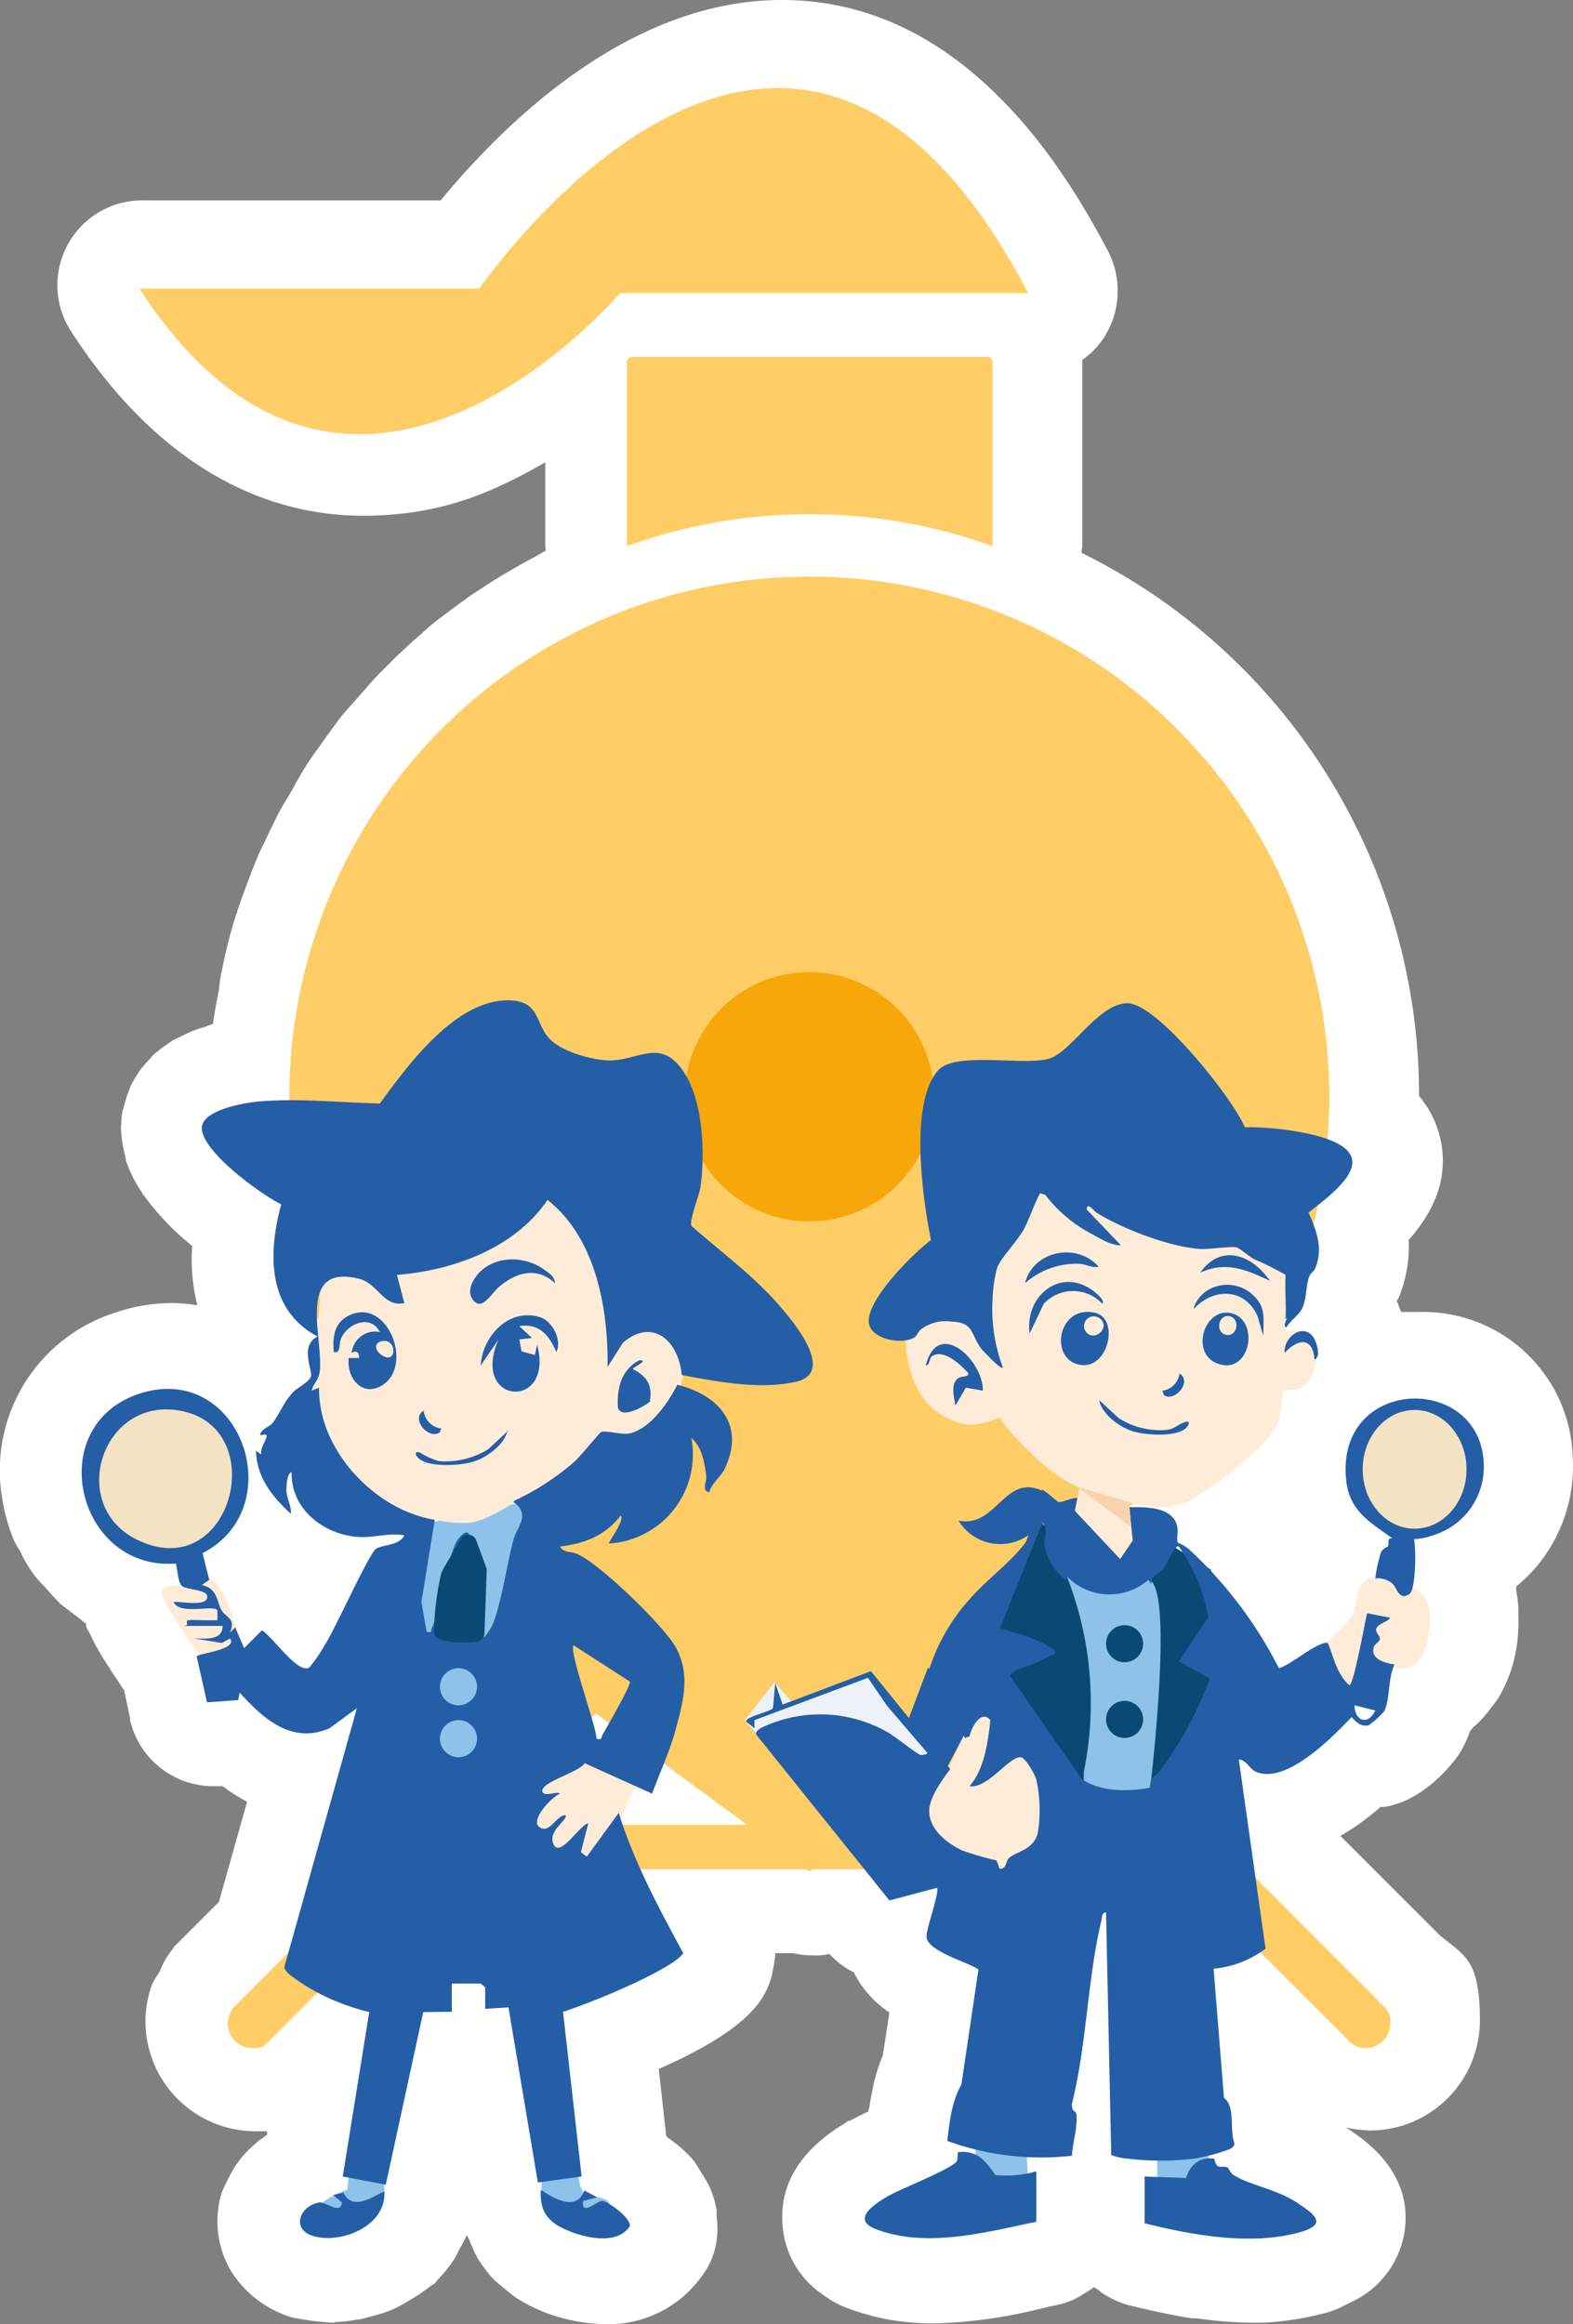 <svg xmlns="http://www.w3.org/2000/svg" width="212.063" height="313.2" viewBox="0 0 212.063 313.2">
  <rect x="0" y="0" width="212.063" height="313.2" fill="#808080" stroke="none"/>
  <g id="detectives-contour" transform="translate(-30.49 -32.3)">
    <g id="Groupe_5" data-name="Groupe 5">
      <path id="Tracé_1" data-name="Tracé 1" d="M75.7,345.2a15.756,15.756,0,0,0,2.8-.3,4.253,4.253,0,0,0,1.1-.2c.8-.2,1.5-.4,2.2-.6.4-.1.8-.3,1.2-.4a18.645,18.645,0,0,0,2-1c.7-.4,1.3-.8,2-1.2.5-.4,1-.7,1.5-1.1a2.185,2.185,0,0,1,.5-.3c.3-.3.5-.6.7-.8a17.408,17.408,0,0,0,1.2-1.4,10.144,10.144,0,0,0,.9-1.3c.3-.5.5-1,.8-1.5a11.939,11.939,0,0,0,.8-1.6v-.1a.758.758,0,0,0,.2.4l.9,2.1c.2.3.3.6.5.9a20.274,20.274,0,0,0,1.3,1.8,6.469,6.469,0,0,0,.8.9c.6.6,1.3,1.1,2,1.7.3.2.6.5.9.7a23.568,23.568,0,0,0,3.9,2,24.24,24.24,0,0,0,8.2,1.6,15.494,15.494,0,0,0,13.3-6.9,9.887,9.887,0,0,0,1.7-4.4,11.28,11.28,0,0,0,0-3.2v-.9a14.206,14.206,0,0,0-.9-3,12.9,12.9,0,0,0-.9-1.6c-.4-.6-.7-1.2-1.2-1.9h0c0-.1-.2-.2-.3-.4a19.484,19.484,0,0,0-2.8-2.5s-.2-.2-.3-.2c-.1-.1-.3-.2-.4-.4l-1-9c5.5-2.4,11.5-5.7,13.9-9.5a10.758,10.758,0,0,0,1.3-2.9c.1-.3.1-.7.2-1a13.8,13.8,0,0,0,.3-2v-.2h2.4a12.412,12.412,0,0,0,2.7.3,7.5,7.5,0,0,0,2.2-.2,11.521,11.521,0,0,0,3.3,2.5,14.014,14.014,0,0,0,4.8,5.4l-.9,5.8a22.637,22.637,0,0,0-1.4,4.7l-.3,1.5a5.768,5.768,0,0,1-.3,1.4c-.2,0-.3.1-.5.2l-.6.3-1.4.7h-.1c-.1,0-.2.1-.3.2-6.1,3.6-9.1,8.3-8.6,13.9a12.263,12.263,0,0,0,5.4,9.3,13.066,13.066,0,0,0,3.5,1.9,34.368,34.368,0,0,0,5.5,1.5,37.852,37.852,0,0,0,5.8.5,65.98,65.98,0,0,0,14.6-2l2.2-.5a9.5,9.5,0,0,0,3.3-1.3c.3-.2.5-.3.8-.5l.9-.6c.2.2.5.3.7.5a4.233,4.233,0,0,0,.7.5,12.318,12.318,0,0,0,3.1,1.4h0c2.5.6,5.4,1.3,8.6,1.8h.6a59.885,59.885,0,0,0,7.4.6,31.023,31.023,0,0,0,4.9-.3,35.5,35.5,0,0,0,4.7-.9,11.423,11.423,0,0,0,2.6-.9l1.4-.7a12.589,12.589,0,0,0,7.1-9.2c1.4-8.2-5.4-12.7-7.7-14.2a.31.31,0,0,1-.2-.1,18.587,18.587,0,0,0,3.3.4A14.831,14.831,0,0,0,230,304.6c0-8.2-2-8.7-5.4-11.5l-13.4-13.4a33.59,33.59,0,0,0,5.4-3.9,3.083,3.083,0,0,0,1-.1c5.2-1,9.3-6.3,10-7.7h0a17.4,17.4,0,0,0,1.1-2.5c.2-.1.3-.4.5-.5a15.459,15.459,0,0,0,2.4-2.7,9.379,9.379,0,0,0,.9-1.2,19.5,19.5,0,0,0,2.1-5.1,22.005,22.005,0,0,0,.6-5v-1.4a14.279,14.279,0,0,0-.3-2.9v-.6a26.076,26.076,0,0,0,2.4-2.3,21.09,21.09,0,0,0,5.2-15.5,20.165,20.165,0,0,0-20.6-19.2c-11.2,0-1.7,0-2.5.1,0-.2-.3-.7-.4-1.1a.758.758,0,0,0-.2-.4.758.758,0,0,1,.2-.4,17.9,17.9,0,0,0,1.4-7.9c3-3.4,5.5-7.9,4.3-13.5a13.465,13.465,0,0,0-2.9-5.9v-.2a81.5,81.5,0,0,0-45.5-73c0-.4.1-.7.1-1.1V80.8a10.9,10.9,0,0,0,3.1-3.3,11.646,11.646,0,0,0,.4-11.3c-4.4-8.4-9.2-15.3-14.5-20.6-8.7-8.8-18.6-13.3-29.5-13.3h0c-15.7,0-29.1,9.6-38.3,18.6a107.964,107.964,0,0,0-7.7,8.4H49.7A11.431,11.431,0,0,0,40.1,77c13.3,20.5,28.7,24.8,39.3,24.8S97,98.6,104,94.6v10.9a3.4,3.4,0,0,0,.1,1c-.6.3-1.1.6-1.6.9-1,.5-2,1.1-2.9,1.6-1.2.7-2.4,1.4-3.6,2.2-.9.6-1.9,1.2-2.8,1.9-1.2.8-2.3,1.7-3.4,2.5a27.462,27.462,0,0,0-2.6,2.2c-1.1.9-2.1,1.9-3.1,2.8L81.7,123c-1,1-1.9,2.1-2.8,3.1-.7.8-1.5,1.7-2.2,2.5-.9,1.1-1.7,2.3-2.6,3.5-.6.9-1.3,1.8-1.9,2.7-.8,1.2-1.6,2.6-2.3,3.9-.5.9-1.1,1.8-1.6,2.7-.8,1.5-1.5,3-2.2,4.5a25.571,25.571,0,0,0-1.1,2.4c-.9,2.2-1.7,4.4-2.5,6.7a1.421,1.421,0,0,1-.2.6,68.663,68.663,0,0,0-1.9,7.5,20.236,20.236,0,0,0-.4,2.6c-.3,1.5-.6,3.1-.8,4.6-.5.1-1,.4-1.5.5-.4.1-.8.3-1.2.4-.9.4-1.7.8-2.5,1.2-.2,0-.3.2-.5.3a24.983,24.983,0,0,0-2.4,1.8c-.2.2-.3.4-.5.6a17.382,17.382,0,0,0-1.3,1.5c-.2.3-.3.5-.5.8a10.93,10.93,0,0,0-.8,1.5,6.89,6.89,0,0,1-.3.8c-.2.5-.3,1.1-.5,1.6a1.854,1.854,0,0,1-.2.7,19.526,19.526,0,0,0-.2,2.3,17.558,17.558,0,0,0,.6,3.9,2.92,2.92,0,0,0,.2.9c.2.4.3.8.5,1.2.2.3.3.7.5,1a17.394,17.394,0,0,0,1.1,1.8.355.355,0,0,0,.2.3,35.055,35.055,0,0,0,6.5,6.8,25.131,25.131,0,0,0,.7,8,19.827,19.827,0,0,0-3.5-.3,23.254,23.254,0,0,0-7.3,1.2,22.739,22.739,0,0,0-3.9,1.6,22.282,22.282,0,0,0-11.6,23.6,23.932,23.932,0,0,0,1.5,5.4,8.272,8.272,0,0,0,.9,1.6,15.716,15.716,0,0,0,1.8,3.1,10.7,10.7,0,0,0,1.4,1.6c.7.8,1.4,1.6,2.2,2.4.6.5,1.2.9,1.8,1.4.6.4,1.1.9,1.7,1.3v.2a1.8,1.8,0,0,0,.4.9.758.758,0,0,0,.2.4,14.959,14.959,0,0,0,.9,1.8h0c.4.7.8,1.4,1.4,2.3a5.583,5.583,0,0,1,.5.8c.4.6.9,1.3,1.4,2.1a1.38,1.38,0,0,0,.3.4l.8,3.7v.3a11.527,11.527,0,0,0,11.2,9h1.3a26.621,26.621,0,0,0,3.3,2.1L60,288.6l-5.2,5.2-.7.7a1.381,1.381,0,0,0-.3.4c-.1.2-.3.3-.3.4h0a10.1,10.1,0,0,0-1.4,2.5c-.3.6-.8,1.2-1.1,1.9a14.259,14.259,0,0,0-.9,5,14.831,14.831,0,0,0,14.8,14.8h1.6v.5c-.3.1-.4.3-.6.4a7.008,7.008,0,0,0-1,.8,17.047,17.047,0,0,0-1.9,1.9c-.3.4-.5.7-.8,1.1-.5.8-.9,1.6-1.3,2.4-.2.4-.3.7-.5,1.1a13.154,13.154,0,0,0,1.4,10.9,14.68,14.68,0,0,0,8.1,6,37.69,37.69,0,0,0,5.6.7Z" fill="#fff"/>
      <path id="Tracé_2" data-name="Tracé 2" d="M139.8,130.2a54.7,54.7,0,1,1-54.7,54.7,54.713,54.713,0,0,1,54.7-54.7" fill="#f7a70a"/>
      <path id="Tracé_3" data-name="Tracé 3" d="M169.1,71.8c-30.6-58.5-69.5-6.9-74-.6H49.3c26.6,41,60.2,5.8,64.8.6h55Z" fill="#fecd65"/>
      <path id="Tracé_4" data-name="Tracé 4" d="M139.6,101.6a72.044,72.044,0,0,1,24.7,4.3V81.1a.669.669,0,0,0-.6-.7h-48a.684.684,0,0,0-.7.7v24.8a72.044,72.044,0,0,1,24.7-4.3" fill="#fecd65"/>
      <path id="Tracé_5" data-name="Tracé 5" d="M148.1,278.2l20.4-15,14.9,15H148.1Zm-52.3,0,15-15,20.4,15H95.8Zm43.8-114.9a16.8,16.8,0,1,1-16.8,16.8,16.772,16.772,0,0,1,16.8-16.8m76.9,138.8-42.7-42.7,19.8-14.5-12.1-8.6a70.1,70.1,0,1,0-112-56.2c0,38.7,11.1,43.4,28.2,56.2l-12.1,8.6,19.8,14.5L62.3,302.5l-.3.3h0a3.716,3.716,0,0,0-.8,2.2,3.329,3.329,0,0,0,3.3,3.3c1.8,0,1.5-.3,2.1-.8h.1c0-.2.1-.2.2-.3l23-23h49.3l.4.3h0l.4-.3h49.2l23.3,23.3h0a3.227,3.227,0,0,0,2.1.8,3.329,3.329,0,0,0,3.3-3.3,2.683,2.683,0,0,0-1.5-2.8" fill="#fecd65"/>
      <g id="Groupe_2" data-name="Groupe 2">
        <g id="Groupe_1" data-name="Groupe 1">
          <ellipse id="Ellipse_1" data-name="Ellipse 1" cx="9.6" cy="10.3" rx="9.6" ry="10.3" transform="translate(43.1 221.1)" fill="#f4e3c3"/>
          <path id="Tracé_6" data-name="Tracé 6" d="M108.3,324.2s.2,3.3,1.1,3.8c1,.5,3,.3,3.2,1.2s-4.1,2-4.1,2-3.8-2.6-3.9-2.5-1.1-1-1.1-1v-3Z" fill="#8dc3eb"/>
          <path id="Tracé_7" data-name="Tracé 7" d="M82.3,325.7v3l-4,1.5-5.3-.3a11.209,11.209,0,0,1,4.3-2.5l.3-2.6,4.6.9h0Z" fill="#8dc3eb"/>
          <path id="Tracé_8" data-name="Tracé 8" d="M117,271.2l-4.7,10.2s.2,3.2-2.7,3.4c-2.8.2-8.3-2.2-8.3-2.2l-.8-4.9,1.9-7,3.7-2h3.5l7.4,2.5Z" fill="#feecd8"/>
          <path id="Tracé_9" data-name="Tracé 9" d="M55.1,246.1s-3.1-.7-2.8,1,5.2,8.4,5.2,8.4l5.5-1-.7-2.9s-2-7.8-4.6-6.7L55.1,246h0Z" fill="#feecd8"/>
          <path id="Tracé_10" data-name="Tracé 10" d="M102.3,233.6l-2.5,18.3-7.1,5.9-10.4-4.9,3.6-14.7,17.5-4.6" fill="#8dc3eb"/>
          <path id="Tracé_11" data-name="Tracé 11" d="M124.3,211l-3.7,14.5-20.4,9.4-8.4,1.9a9.239,9.239,0,0,1-6.3-.8l-8.3-4.5-4.4-11.8,1.1-16.8,7.8-13.3L112,184l12.2,27h.1Z" fill="#feecd8"/>
          <path id="Tracé_12" data-name="Tracé 12" d="M87.1,236.4a15.081,15.081,0,0,0,6.7,1.1c3.7-.3,11.6-6.8,11.6-6.8l-14.2,1.4Z" fill="#feecd8"/>
          <path id="Tracé_13" data-name="Tracé 13" d="M110.9,266.6c.8.2.6-.1.8-.5.4-.7,4-6.9,3.7-7.2l-7.6-4.9c-.6.9,3,10.7,3.1,12.5M54.1,222.3c-10.1-1.2-14.4,13-5.1,17.5,12.9,6.3,18.4-15.9,5.1-17.5m1.6,29c0-.8-.1-.6.5-.7.7,0,3.5.1,3.6,0v-1.3c-.5-.8-5,.7-5.9-1.1.6-.2,4.9.8,4.5-.9-.2-.8-2.9-.8-3.4-1.3-.5-.4-.6-2.3-.8-3-13.4,1-18-18.6-4.9-22.9,13.6-4.4,20.5,15.3,8.5,21.5l.9,3.6-1,.7c2,.4,2,2,2.6,3.3.7,1.2,2,1.1,1.2,3.1l.7-.7,1.2,2.8,2.4-2.4c1.4.8,4.9,6,6.4,5a20.36,20.36,0,0,0,2-2.9c1.4-2.1,6.1-12.6,7-13.1,1.1-.6,2.8-.4,3.7-1.6a.31.31,0,0,1,.1-.2c-2.1-.4-4.2.4-6.4.2-4.6-.4-8.9-3.8-8.8-8.7-.6.1-.7,1.8-.7,2.3,0,1.2.7,2.2.6,3.3-2.5-2.3-4.6-4.9-4.7-8.5l.7.5c-.1-.9.5-1.6.7-2.3.3-.9-1.3.2-.7-.7.4-.6,1.2-.8,1.5-1.2.9-1.1,1.5-2.8,2.8-4.2.6-.6,2.2-1.4,2.4-2.1.3-.8-1.6-4.1.9-5.4-6.8-3.6-6.7-11.2-4.9-17.8-2.8-1.4-10.7-7.1-10.7-10.3,0-2.5,6.2-3.5,8.1-3.6,5.1-.4,10.8.2,15.9.3,3.8-5.2,10.2-14,17.4-13.9,4.2.1,3.5,3,5.4,5.1,1.6,1.8,5.9,3,8.2,3,3.7,0,6.6-2.8,9.5.9,3.1,3.9,3.4,11.5,2.7,16.3-.2,1.1-1.5,4.4-1.2,5.1,4.1,3.6,8.5,6.8,12,10.9,2,2.3,7.4,8.9,2.1,10.1-4.9,1.1-10.5,0-15.4-.9-.4-4.5-3.8-7.8-7.9-4.4l-2.1,3.3c.1-7.9-1.6-17.4-8.1-22.5-4.4,6.5-12.7,9.5-20.3,10.1l1,3.8c-2.9.6-3.5-2.7-6.2-3.3-8.4-2-4.7,8-5.2,12.5-.2,1.3-.8,1.5-1.1,2.6l1-.4c-.1,8.5,7.6,16.5,15.6,17.8l-1.8,11.1.7,4c.9.1.5,0,.7-.5,1.5-3.2,1.8-8.5,3.3-11.6.1-.3,1.3-1.8,1.7-1.1.2,1.4,1.1,13.9,2.1,13.9A7.607,7.607,0,0,0,97,251c1.2-3.3,1.8-7.7,2.7-11.2.5-1.8,2.4-3.4,0-5.1l.2-.2a34.31,34.31,0,0,0,8-5.2c.8-.7,3.4-3.9,3.6-4,.5-.3,2.5.3,3.6.2,2.9-.4,5.5-4.2,6.7-6.6,5.6,1.4,9.2,5.4,6.4,11.3-.6,1.2-1.8,2-2.1,3.2-1.1-.3-.3-1.4-.4-2.2-.2-1.7-.6-4-2-5.1a12.034,12.034,0,0,1-11.1,14.2c-.2-.1,2.1-3,1.6-3.8-2.1,2.7-4.8,3.8-8.2,4.2.4.9,1.6.6,2.5,1.1,3,1.4,11.5,9.6,13.1,12.5,2.1,3.8.9,7.7-.2,11.7-.8,2.7-2,5.3-3,8l-9.1-4.1c-.5,1.1-5.7,2.5-5.7,3.7,0,1,2,0,2.4.4-1.1.4-4.1,3.6-2.8,4.5,1.4,1,2.2-1.5,3.5-1.6.5.5-2.1,1.9-1.7,3.6.7,2.7,3.6-2.3,4.8-2.5l-1,3.9.8.6,4.3-5.9c2.1,6.7,5.4,12.8,8.7,18.9-1.7,2.7-20,10-21.1,8.9,0-.1.2-1.5-.6-1.7l-5,.3v-2.9l-.6-.5H91.4v3.8c-2.2,0-4.5.1-6.8,0-1,0-3.1-.8-3.8-.7-.3,0,0,.8-.7.7a32.289,32.289,0,0,1-5.2-1.8,26.133,26.133,0,0,1-5.6-3.4c-.3-.4-.6-.6-.4-1.1l9.7-34.6-3.7,2.7c-5.1,2.2-8.9-1.3-12.1-4.8l-.2,1-4.2.3L57,255.5c.3-.4,5.6-.9,4.5-2.4l-1.1.6-3.7-.6c1.5,0,3.8.3,3.8-1.7H55.3Z" fill="#245ea6"/>
          <path id="Tracé_14" data-name="Tracé 14" d="M90.2,243.8a.758.758,0,0,1-.2.4,37.731,37.731,0,0,0-1,8.1c0,1.6,5,1.4,5.9,1.2a1.172,1.172,0,0,0,.9-1.1l.3-8.3v-.4l-1.4-3.8a1.17,1.17,0,0,0-1.1-.8h0a1.1,1.1,0,0,0-1,.6l-2.4,4.1h0Z" fill="#0c4874"/>
          <path id="Tracé_15" data-name="Tracé 15" d="M95.3,216.3l2.4-3.5c-3.9,8.9,7.6,9.6,5.2.7l-.3,1.4-1.8-.5-.3-1.6,1.7-.2-1.7-1.6c2.7-.4,4,1.2,5,3.5.8-1.7-.6-4.2-2.2-4.7-4.2-1.3-7.7,2.5-8,6.4" fill="#245ea6"/>
          <path id="Tracé_16" data-name="Tracé 16" d="M82.3,213c-1.2,0-1.5,1-.5,1.8,2.1,1.6,2.3-1.8.5-1.8m-6.8,1.6c-.2-2,0-3.9,1.8-4.9,5.4-3,9.2,6.9,4.5,9.4-2.6,1.4-4.6-1.2-4.3-3.8h1.4c0-.9-.4-1-1-.7a3.193,3.193,0,0,1,3.8-2.8c-1.2-2.4-4.3-1.2-5.2.8-.4.9,0,2.1-1,1.9" fill="#245ea6"/>
          <path id="Tracé_17" data-name="Tracé 17" d="M109.3,327.4c-1,3-4.1,1.2-5.9,0-.2,3.3,1.3,4.6,4.2,5.7,2.4.9,6.2,1.6,7.8-.8.2-1.1-3.1-3.5-3.8-3.4-.6,0-2.8,2.1-2.5,0l1.9-.5-1.7-.9h0Z" fill="#245ea6"/>
          <path id="Tracé_18" data-name="Tracé 18" d="M76.7,327.8l-1.3.3,1.2,1c-.2,1.7-2.1-.1-3.1,0-2.8.5-4,4.1,0,4.7,3.7.6,9.1-1.8,8.8-6.2-1.9.9-4.4,2.7-5.6,0" fill="#245ea6"/>
          <path id="Tracé_19" data-name="Tracé 19" d="M95,203.9c-.8.9-1.6,2.4-.8,3.5,1.3,1.8,2.6-1,3.7-1.8,2.3-1.9,5-2.6,7.4-.4,0-.8-.7-1.3-1.3-1.7-2.6-2-6.7-2.1-9,.4" fill="#245ea6"/>
          <path id="Tracé_20" data-name="Tracé 20" d="M118.1,221.1c.4-2.2-.5-3.4-2.3-4.3,0-.3,2.3-1.2.9-1.2-2.4,1.2-3.1,3.8-2.9,6.4.5,1.6,3.6-.2,4.4-.9" fill="#245ea6"/>
          <path id="Tracé_21" data-name="Tracé 21" d="M98.9,225.1c-.4,1.9-2.9,3.7-4.7,4.2-1.6.5-6.7.9-7.6-.9-.2-.5.2-.5.6-.3a9.476,9.476,0,0,0,2.5,1.1,11.009,11.009,0,0,0,6.6-1.6l2.7-2.5h0Z" fill="#245ea6"/>
          <path id="Tracé_22" data-name="Tracé 22" d="M90,224.7l-.2.6c-1.5,1.1-4-1.8-2.2-2.9a2.757,2.757,0,0,0,2.3,2.4" fill="#245ea6"/>
          <path id="Tracé_23" data-name="Tracé 23" d="M108.9,325.6l-3.4-30.1-7.4,1.7,4.9,29.2Z" fill="#245ea6"/>
          <path id="Tracé_24" data-name="Tracé 24" d="M82.5,326.7l6.4-29.5-7.5-.8-4.7,29.2Z" fill="#245ea6"/>
        </g>
        <circle id="Ellipse_2" data-name="Ellipse 2" cx="2.5" cy="2.5" r="2.5" transform="translate(89.8 264.1)" fill="#8dc3eb"/>
        <circle id="Ellipse_3" data-name="Ellipse 3" cx="2.5" cy="2.5" r="2.5" transform="translate(89.8 257.1)" fill="#8dc3eb"/>
      </g>
      <g id="Groupe_4" data-name="Groupe 4">
        <g id="Groupe_3" data-name="Groupe 3">
          <path id="Tracé_25" data-name="Tracé 25" d="M134.9,259l-4,5.1,2.1,2.4,22,3.2,1.6-.8-8.9-11.2-10.5,3.9Z" fill="#edf2f8"/>
          <path id="Tracé_26" data-name="Tracé 26" d="M162,318.4v9.8l7.2.2-.5-10Z" fill="#8dc3eb"/>
          <path id="Tracé_27" data-name="Tracé 27" d="M186.5,318.4v9.8l7.2.2-.5-10Z" fill="#8dc3eb"/>
          <path id="Tracé_28" data-name="Tracé 28" d="M170.1,236.6,164,253.1l1.3,7.9,5.5,8.7,4.4,4.5-1,6.2,13,.8,6.5-11.6,4.1-14.3-4.1-11.5-6.5-4-2.4,2.7-3.1,3.9L171,237.6Z" fill="#0c4874"/>
          <path id="Tracé_29" data-name="Tracé 29" d="M174.3,244.7a46.481,46.481,0,0,1,2.3,26.4v3l8.8.5s3.5-28.2,0-29.4-11.1-.6-11.1-.6h0Z" fill="#8dc3eb"/>
          <path id="Tracé_30" data-name="Tracé 30" d="M160.6,265.5s-2.4,6-3.4,6.7-4.6,5.3-4.1,5.6c.4.3,5,3.6,5,3.6l4,2.4,4.2.8,4.3-2.9,2.1-4.9-1.2-8.7-4.2-4-3-3.2-3.6,4.5h0Z" fill="#feecd8"/>
          <path id="Tracé_31" data-name="Tracé 31" d="M209.5,253.5s3.5-3.2,3.6-4.1c0-.9.6-5.1,2.8-4.4,2.3.7,5,1.3,5,1.3s3.5.6,2,7.2-7.2,2.3-7.2,2.3l-3.1,5.5-3.8-5.5.7-2.3h0Z" fill="#feecd8"/>
          <path id="Tracé_32" data-name="Tracé 32" d="M203.8,211.8v-.6l1.6-10-19.9-11.1-13.4-3.2-11.3,6-5.5,13.2-2.6,3.6s-1.9,12.6,8.2,14.6a9.541,9.541,0,0,0,4.3-1s5.8,8.2,12.7,10.2,9.5,2.3,11.9,1.5,12.5-8.1,13.2-11.6a29.881,29.881,0,0,0,.4-3.7c1.1-.2,3.1.5,4.2-2.8,1.7-5.3-1.8-5.7-3.8-5.1h0Z" fill="#feecd8"/>
          <path id="Tracé_33" data-name="Tracé 33" d="M215.9,262.8l-2.8-.7c0,2.1,1.8,2.8,2.8.7m-43.2-8c.1.6-.2.4-.6.6a19.233,19.233,0,0,1-2.5,1.2c-.6.3-3,.8-2.9,1.6l9.6,13.8h0c3.4,2.5,9.2,1.2,9.2,1.2.2-2,.5-1,1.7-2.7a51.352,51.352,0,0,0,6.4-12l-4.2-2.3,4-6a23.538,23.538,0,0,0-4-9.5c-.5-.3-1.6,2.4-2,2.9-.5.7-1.9,1.2-1.7,2.2l-.4-.6a7.983,7.983,0,0,1-11.1-.6v.6a7.061,7.061,0,0,1-2.9-5c0-.7.5-2.2-.3-2.7l-5.7,14.2c2.5.8,5.2,1.4,7.4,3M170.9,233c.7.3,2,1.6,2.3,1.7.6.1,1.9-.7,2.7-.5-1.1,2.5,5.9,6.7,6.8,4.1l-.2-2.9c1.8,0,4.4-.1,5.8,1.1,1.6,1.4.6,3.1,1,3.7a5.479,5.479,0,0,1,1.4.8,56.653,56.653,0,0,1,12.2,16.1c1.6-.4,5.3-3.7,6.6-3.4.8,1.9,1.2,4.2,2.9,5.7.6,0,2.1-8.6,2.4-9.7l3.1.6c-.3.6-1.8.8-1.9,1.6,0,.5.6.9.5,1.3,0,.3-.6.6-.8,1-.5,1.7,1.5,2.2,2.8,2.4-.9,1.7-.6,4.8-1.4,6.3a12.448,12.448,0,0,1-2.1,1.9c-1.1.2-1.6-.4-2.3-1.1-2.6,2.7-8.7,9-12.8,7.4-1-.4-1.3-1.6-2.4-1.7l3.6,25.5a13.733,13.733,0,0,1-7,2.7l1.4,17.4c1.6,1.2.7,4.2,1.4,6.1,0,.5-.3.6-.6.8a25.159,25.159,0,0,1-4.9,1.3,37.008,37.008,0,0,1-8.8,0,7.788,7.788,0,0,1-2.3-.5l-.7-32.7c-.6.1-.5.6-.6,1-1.9,7.8-2,16.9-4,24.8,0,1.3.5.8.6,1.4.2,1.7-.5,3.8-.6,5.6a36.946,36.946,0,0,1-16.8-2c.3-2.6.6-5.3,1.9-7.6l2.3-15.5c-1.4-1-7.1-2.5-7-4.5,0-1.1,1.8-6,1.4-6.5l-6.4,1.7-18-22.4c0-.4.4-.7.8-.9a18.341,18.341,0,0,1,16.9.6c1.1.6,3.9,2.9,4.5,3.1.2,0,.8,0,.9-.3l-5.4-6.3-2.6-3.8-15.3,5.7v1.1l-1.1-.9c-.3-.6,3.4-1.4,3.6-1.8l.3-3.4,1,2.9,11.9-4.5,10.7,13.2c-1,1.3-2.5,3.4-2.8,5.1-.4,2.8,2.3,4.9,4.5,5.9a44.2,44.2,0,0,0,4.5,1.3,3.582,3.582,0,0,1,.4,1.1c1,.2.9-1.1,1.3-1.4,1.2-1,3.3-1.1,3.9-3.4a19.391,19.391,0,0,0-.2-7.2c-.2-.7-1.5-3-2.1-3-1.6-.1-4.5,4.3-6.9,3.9,2-2.3,2.5-6,2.8-8.9-1.2-1.5-2.6,1-2.8,2.2l-.6.2-5.1-8.4a26.092,26.092,0,0,1,5.8-10.4c2.1-2.4,5.2-4.7,7.1-7.1.3-.4.8-.8.7-1.4a6.6,6.6,0,0,1-9.4-2c5.1,1.1,6.2-6.4,11.3-4" fill="#245ea6"/>
          <path id="Tracé_34" data-name="Tracé 34" d="M204,209.9c0,.2-.6,1-.1,1.3.5-.9,1.6-1.6,2.1-2.5.7-1.4.5-3.1,1-4.4.2-.5.7-.7.8-1.1,1.1-2.6.2-5-.9-7.5,5.1-3.9,10-8.2.5-10.5a39.058,39.058,0,0,0-9.1-1c-1.6-3.9-11.8-16.7-15.8-16.7s-7.6,6.7-10.7,7.5c-3.5.9-12.5-1-14.8,1.5-4,4.4-2.1,17.5-1,22.9-2.5,1.9-8.4,7.8-8.4,10.9,0,2.5,4.6,3.3,6.2,2.2.3-.2.5-.8.9-1.1a5.528,5.528,0,0,1,4.1-1c3.1.1,2.5,1.8,4.1,3.8.3.3,2.5,2.7,2.8,2.4a22.443,22.443,0,0,1-1.4-9.2,18.493,18.493,0,0,1,.6-4.2c.4-1.3,2.9-3.8,3.7-5.4s1.3-3.2,2.1-4.7l.7.2a19,19,0,0,0,6.3,5.3c1.1.6,2.7,1.6,3.9,1.5l-4.6-4.8c0-1.1.9.1,1.3.4,3.5,2.2,9.8,4.6,13.9,4.9,1.3.1,4.2-.4,5-.2.6.2,1.6,1.2,2.4,1.6a40.765,40.765,0,0,1,4.2,2.1c-.1,2,.1,4,0,6" fill="#245ea6"/>
          <path id="Tracé_35" data-name="Tracé 35" d="M159.6,322.4a3.749,3.749,0,0,1-.1,1.1c-.5,1-7.7,3.8-9.2,4.7-1.8,1-5.2,3.2-1.7,4.5,6.8,2.6,14.8.4,21.6-1v-6.8a14.529,14.529,0,0,1-5.5.5c-1.4-1.9-2.3-3.3-5-3.1" fill="#245ea6"/>
          <path id="Tracé_36" data-name="Tracé 36" d="M190.3,325.8l-5.5-.2v6.3c6.4,1.6,14.1,3,20.6,1.3,4.2-1.1,2.5-2.4-.1-4.1-2.7-1.8-6.3-2.3-8.5-3.7-.5-.3-.7-1-.8-1-.7-.4-1.5.5-1.8-1.2-2.1-.3-3.3.9-3.9,2.8" fill="#245ea6"/>
          <path id="Tracé_37" data-name="Tracé 37" d="M229.2,230.8c0,4.9-3.7,8.9-8.3,8.9s-8.3-4-8.3-8.9,3.7-8.9,8.3-8.9S229.2,225.9,229.2,230.8ZM212,232c-1.7-14.1,17.7-14.8,18.5-2.8a9.629,9.629,0,0,1-9.4,10.4c.3,1.2.3,6.9-.6,7.5-1.4,1-1.7-.9-2.3-1.4a3.166,3.166,0,0,0-2.3-.7,18.168,18.168,0,0,1,.8-3.6,2.129,2.129,0,0,1,.9-.7c.2-.4-.2-1.2.6-1.1-2.9-2.1-5.7-3.6-6.2-7.6m16.2-1.7c0,4.4-3.1,8-7,8s-7-3.6-7-8,3.1-8,7-8S228.2,225.9,228.2,230.3Z" fill="#245ea6"/>
          <path id="Tracé_38" data-name="Tracé 38" d="M178.8,210a1.31,1.31,0,0,0-1.8,1.9c1.2,1.2,3.2-.8,1.8-1.9m-2.8,6.2c-4.1-.8-2.9-8.1,2.1-7,3.4.8,1.8,7.8-2.1,7" fill="#245ea6"/>
          <path id="Tracé_39" data-name="Tracé 39" d="M195.9,212.2c1.5.1,1.7-2.1.5-2.5-1.7-.5-2.2,2.3-.5,2.5m-1.4,3.8c-3.4-1.4-1.8-7.1,1.6-6.8,4.4.5,3.1,8.7-1.6,6.8" fill="#245ea6"/>
          <path id="Tracé_40" data-name="Tracé 40" d="M155.3,216.3c.6,0,.4-1,.9-1.3,1.6-.9,3.8,1.2,4.8,2.3.2.6-.8.4-1.3.7-1.1.7-.6,2.6-.4,3.7l1.4-2.4,2.3.4c0-4.2-6.1-9.8-7.7-3.4" fill="#245ea6"/>
          <path id="Tracé_41" data-name="Tracé 41" d="M169.3,212l1.9-4a5.385,5.385,0,0,1,7.9,0c.4-.5-.9-1.5-1.3-1.8-4.4-3.2-9.2.8-8.5,5.8" fill="#245ea6"/>
          <path id="Tracé_42" data-name="Tracé 42" d="M191.5,208.6c2.7-2.8,6.8-2.7,8.5,1l.8,2.7c0-2.2.4-3.8-1.3-5.4-2.5-2.5-7-1.7-8.1,1.7" fill="#245ea6"/>
          <path id="Tracé_43" data-name="Tracé 43" d="M168.7,205.2a10.479,10.479,0,0,1,7.2-2.6c.9,0,1.8.6,2.7.4-2.9-3.3-8.7-2.2-9.9,2.1" fill="#245ea6"/>
          <path id="Tracé_44" data-name="Tracé 44" d="M192.3,203.8c3.5-1.6,6.2-.4,9.4,1.1-2.4-3.5-6.6-5.1-9.4-1.1" fill="#245ea6"/>
          <path id="Tracé_45" data-name="Tracé 45" d="M178.7,221.1c.4,1.8,2.8,3.6,4.6,4.1,1.6.5,6.6.9,7.4-.9.2-.5-.2-.5-.6-.3-.9.3-1.3.9-2.4,1a10.406,10.406,0,0,1-6.4-1.6l-2.6-2.4h0Z" fill="#245ea6"/>
          <path id="Tracé_46" data-name="Tracé 46" d="M203.7,214.6c1.7-1.9,3.8-2.2,4,.9,1-.3.2-2.7-.3-3.2-1.5-1.7-4,.4-3.7,2.4" fill="#245ea6"/>
          <path id="Tracé_47" data-name="Tracé 47" d="M187.2,219.7l.2.6c1.4,1,3.9-1.8,2.1-2.9a2.653,2.653,0,0,1-2.3,2.3" fill="#245ea6"/>
          <path id="Tracé_48" data-name="Tracé 48" d="M176.4,230.8l-1,5.1,6.1,6.5,1.7-2.5-.8-7.7Z" fill="#feecd8"/>
          <path id="Tracé_49" data-name="Tracé 49" d="M155.6,257l-2.8,7.4,5.3,6.2,3-5.7Z" fill="#245ea6"/>
        </g>
        <circle id="Ellipse_4" data-name="Ellipse 4" cx="2.5" cy="2.5" r="2.5" transform="translate(179.6 251.3)" fill="#0c4874"/>
        <circle id="Ellipse_5" data-name="Ellipse 5" cx="2.5" cy="2.5" r="2.5" transform="translate(179.6 261.5)" fill="#0c4874"/>
        <ellipse id="Ellipse_6" data-name="Ellipse 6" cx="7" cy="8" rx="7" ry="8" transform="translate(214.2 222.3)" fill="#f4e3c3"/>
      </g>
    </g>
    <path id="Tracé_50" data-name="Tracé 50" d="M175.6,232.6l7.1,2.1.3,3.4" fill="#f7d3b0"/>
  </g>
</svg>
